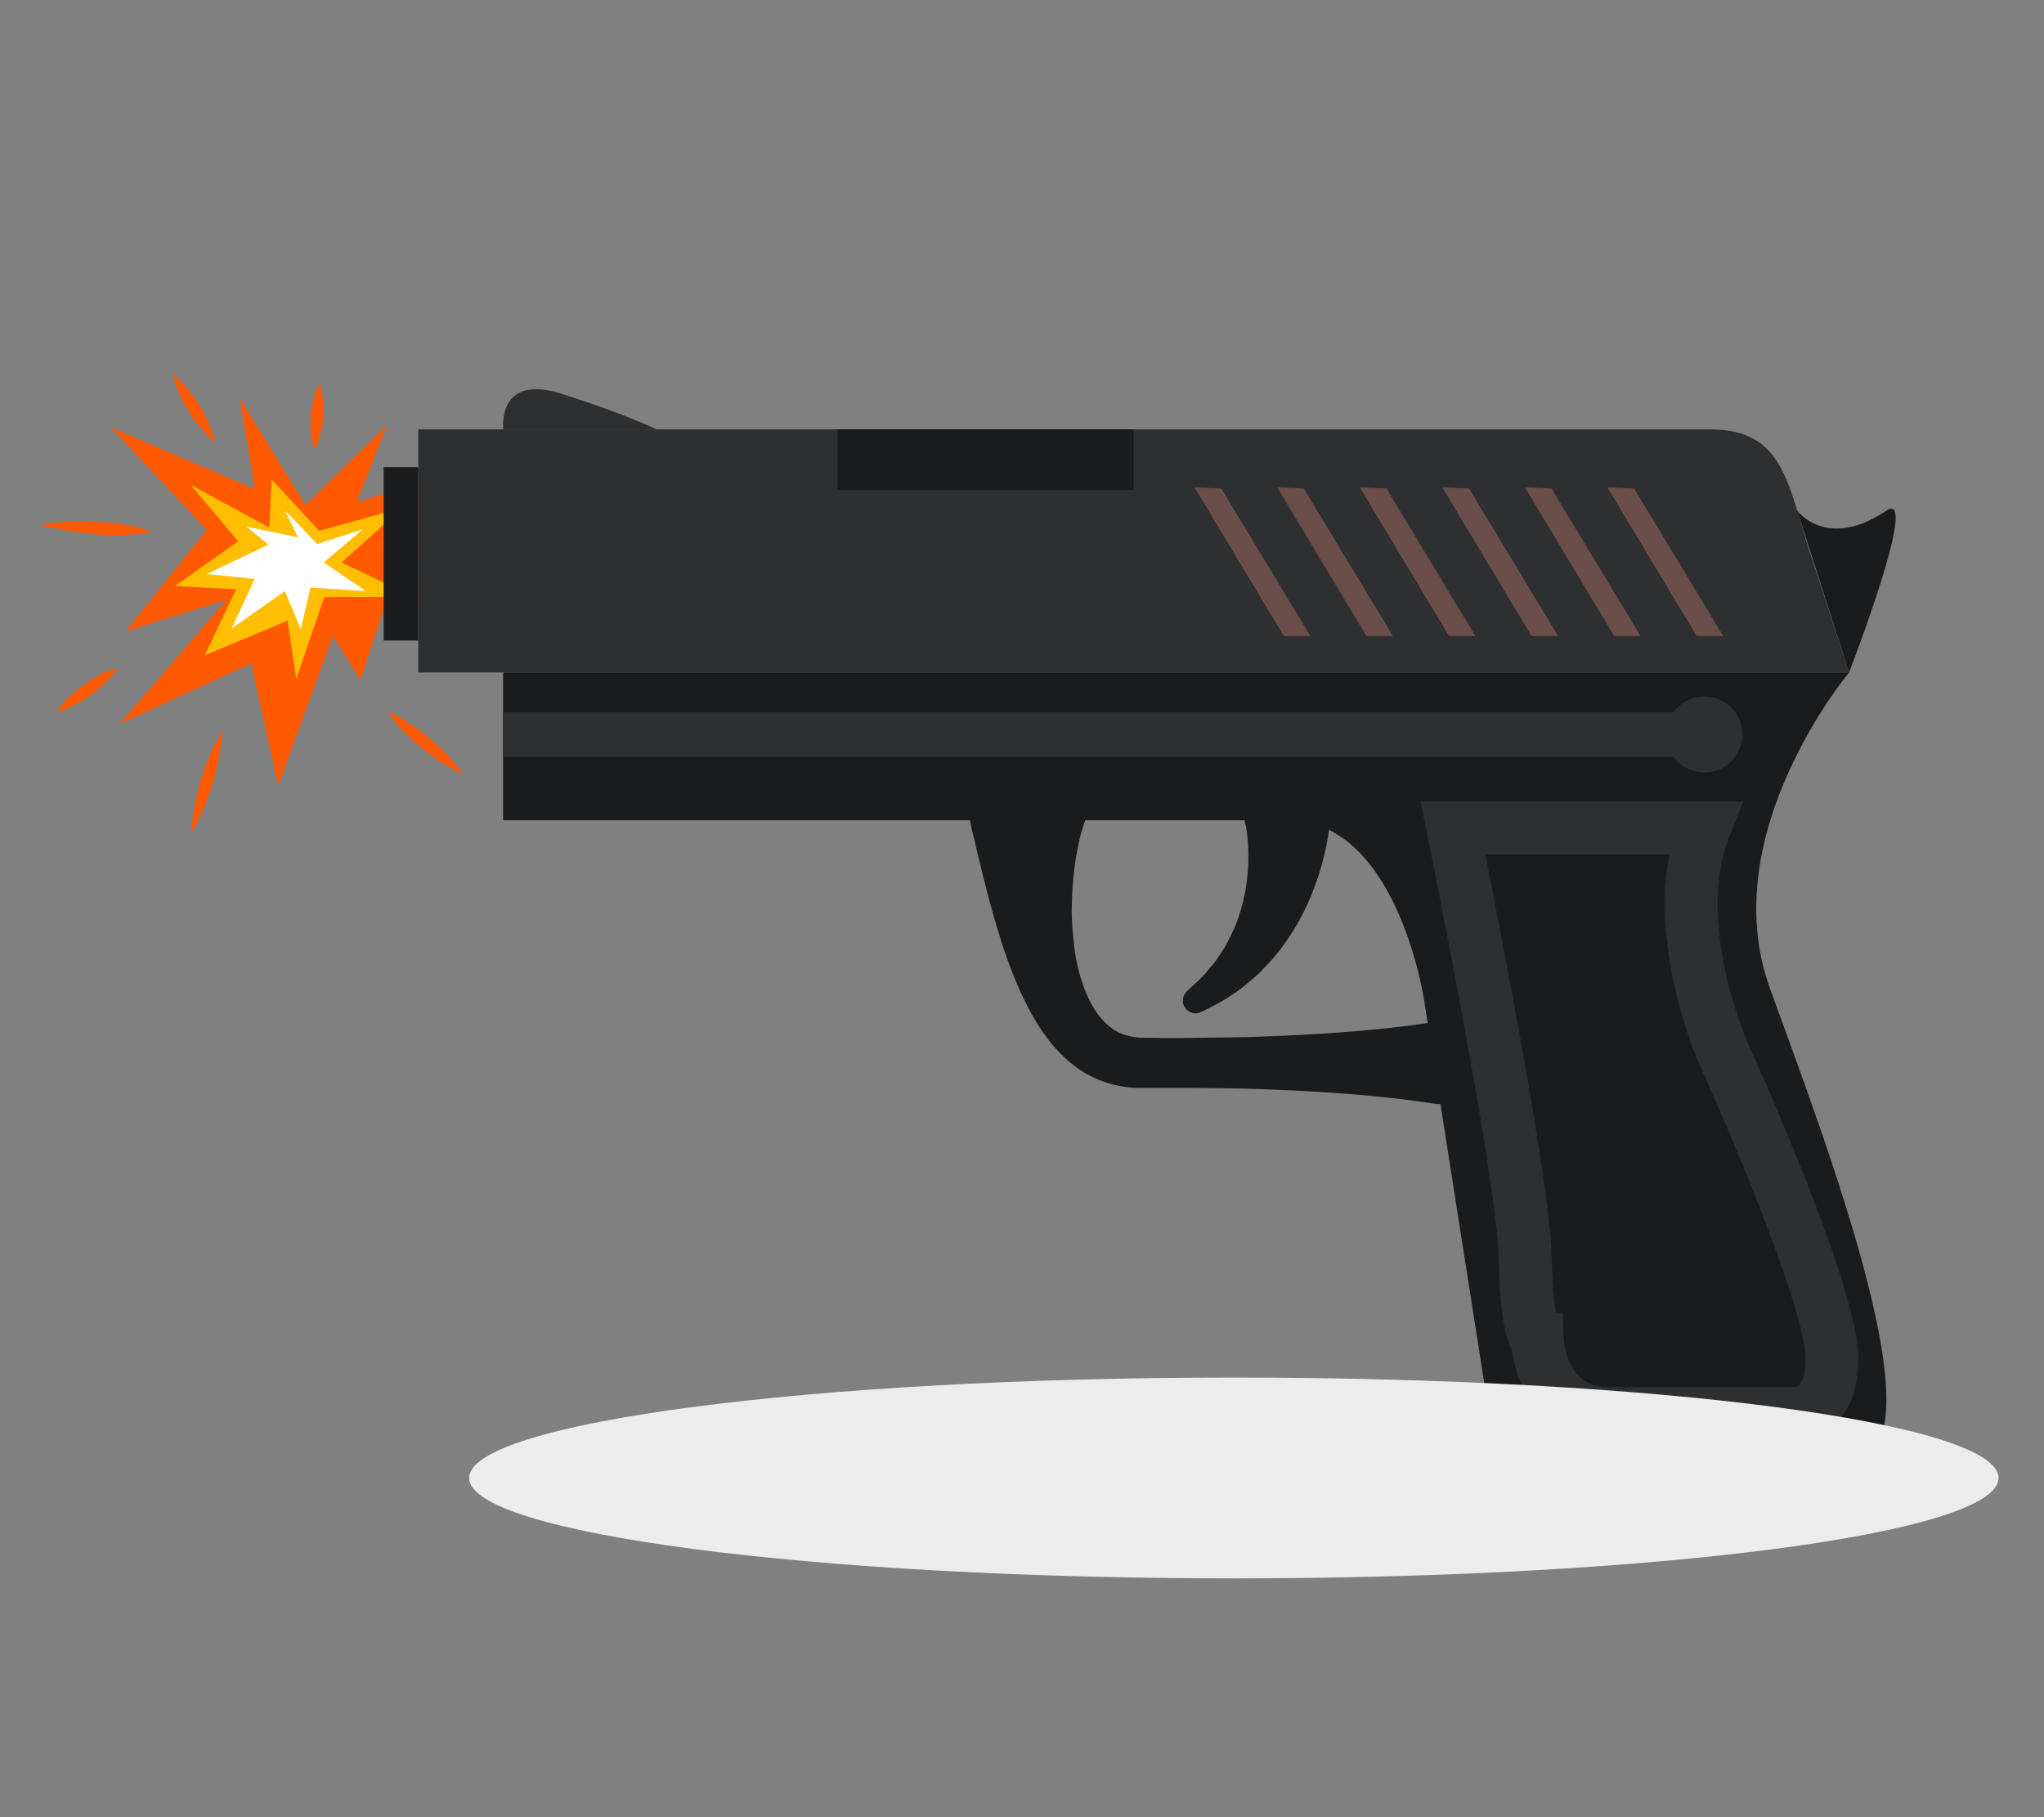 <?xml version="1.0" encoding="UTF-8"?>
<svg xmlns="http://www.w3.org/2000/svg" viewBox="0 0 540 480">
  <rect x="0" y="0" width="540" height="480" fill="#808080" stroke="none"/>
  <defs>
    <style>
      .cls-1 {
        fill: #ffbf00;
      }

      .cls-1, .cls-2, .cls-3, .cls-4, .cls-5, .cls-6, .cls-7, .cls-8 {
        stroke-width: 0px;
      }

      .cls-2 {
        fill: #ff5900;
      }

      .cls-3 {
        fill: #1a1b1c;
      }

      .cls-9 {
        isolation: isolate;
      }

      .cls-4 {
        fill: none;
      }

      .cls-5 {
        fill: #6b4e4a;
      }

      .cls-6 {
        fill: #fff;
      }

      .cls-7 {
        fill: #2e2f31;
      }

      .cls-8 {
        fill: #ececec;
        mix-blend-mode: multiply;
      }
    </style>
  </defs>
  <g class="cls-9">
    <g id="Layer_2" data-name="Layer 2">
      <g id="Layer_2-2" data-name="Layer 2">
        <g>
          <rect class="cls-4" width="540" height="480"/>
          <g>
            <polygon class="cls-2" points="95.24 179.55 87.93 168.05 73.51 207.61 66.34 175.22 31.61 191.26 59.83 158.42 33.19 166.76 54.61 139.98 29.23 112.85 67.33 129.19 63.31 105.13 80.68 133.41 102.24 112.35 94.28 132.66 123.88 123.32 107.63 142.57 122.98 142.87 101.44 148.82 124.89 162.28 101.98 159.04 95.24 179.55"/>
            <polygon class="cls-1" points="106.34 134.11 90.25 148.59 109.21 157.62 85.68 157.73 78.28 179.31 75.97 163.95 54.08 173.09 62.38 155.65 46.23 154.8 62.9 142.99 50.39 128.07 71.12 139.35 71.79 126.69 84.34 140.21 106.34 134.11"/>
            <polygon class="cls-6" points="95.84 139.82 85.52 148.58 96.65 156.14 82.02 155.2 79.47 166.2 75.24 156.15 61.19 166.03 67.29 152.92 54.64 151.62 70.94 143.85 65.08 139.1 78.7 141.95 75.34 134.89 83.81 143.7 95.84 139.82"/>
            <g>
              <path class="cls-2" d="m11,138.85c3.99.7,7.95,1.57,11.97,2.04,5.61.66,11.24.62,16.95-.3-3.63-2.54-19.37-3.66-28.8-2.11-.04.12-.08.24-.12.36Z"/>
              <path class="cls-2" d="m56.8,116.41c-2.05-6.9-5.61-12.86-11.14-17.6,1.77,7.05,5.54,12.91,10.85,17.85.1-.08.19-.16.29-.25Z"/>
              <path class="cls-2" d="m50.44,220.27c4.89-8.5,7.54-17.7,8.35-27.46-4.88,8.5-7.57,17.69-8.35,27.46Z"/>
              <path class="cls-2" d="m122.35,204.37c-5.49-7.21-11.91-12.42-19.59-16.38,1.28,4.14,13.31,14.26,19.59,16.38Z"/>
              <path class="cls-2" d="m15.09,188.21c6.63-2.38,11.78-6.13,15.94-11.53-3.74-.16-14.03,7.14-15.94,11.53Z"/>
              <path class="cls-2" d="m83.22,118.76c2.45-5.7,2.82-11.34,1.4-17.33-2.68,3.1-3.51,13.45-1.4,17.33Z"/>
            </g>
          </g>
          <g>
            <g>
              <path class="cls-3" d="m351.39,216.02s-.03.27-.06.77c-.03.68-.11,1.52-.23,2.42-.24,1.89-.68,4.47-1.44,7.46-1.47,5.97-4.33,13.68-8.83,20.43-2.14,3.41-4.75,6.49-7.39,9.13-1.24,1.37-2.68,2.48-3.96,3.57-1.25,1.12-2.56,2.03-3.79,2.82-2.37,1.69-4.51,2.77-6,3.51-1.47.74-2.32,1.17-2.32,1.17-1.65.84-3.67.18-4.51-1.47-.69-1.36-.37-2.96.69-3.97l.32-.3s.61-.57,1.67-1.56c1.07-.97,2.58-2.35,4.07-4.27.8-.9,1.62-1.89,2.34-3.08.75-1.14,1.61-2.27,2.24-3.61,1.42-2.58,2.68-5.4,3.52-8.38,1.85-5.85,2.26-12.02,2.06-16.49-.07-2.24-.3-4.06-.5-5.25-.09-.64-.18-.99-.25-1.16-.05-.13-.12-.54-.11-.48l-.05-.3c-.98-6.19,3.23-12.01,9.42-12.99,6.18-.99,12,3.22,12.99,9.42.14.86.17,1.78.11,2.6Z"/>
              <path class="cls-7" d="m110.51,177.62v-64.2h341.39c19.31,0,20.35,14.37,26.14,32.1l10.48,32.1H110.51Z"/>
              <rect class="cls-3" x="101.36" y="123.39" width="9.15" height="45.8"/>
              <path class="cls-7" d="m132.96,113.41s-1.8-14.82,15.3-9.43c17.1,5.4,25.2,9.43,25.2,9.43h-40.5Z"/>
              <path class="cls-3" d="m467.55,260.94c14.77,40.79,47,124.68,20.97,124.68h-72.61c-11.59,0-22.27-9.31-23.86-20.77l-15.77-100.42s-7-47.77-36.13-47.77h-207.24v-39.04h355.62s-35.74,42.53-20.97,83.32Z"/>
              <path class="cls-3" d="m286.56,217.11s-.17.48-.48,1.38c-.31.98-.75,2.49-1.14,4.43-.87,3.89-1.67,9.59-1.78,16.36-.1,3.39.21,7.01.63,10.77.47,3.74,1.35,7.57,2.72,11.17,1.36,3.58,3.28,6.93,5.77,9.19,2.42,2.39,5.42,3.45,8.9,3.7,4.6.09,9.62.13,14.33.04,4.77-.07,9.46-.13,14-.2,9.08-.3,17.55-.71,24.81-1.26,14.53-1.05,24.21-2.68,24.21-2.68,5.93-.99,11.55,3,12.55,8.93,1,5.92-3,11.55-8.93,12.55-1.22.2-2.47.18-3.62,0,0,0-9.68-1.64-24.21-2.67-7.26-.55-15.74-.97-24.81-1.26-4.54-.08-9.23-.14-14-.21-4.8,0-9.69,0-14.57,0-6.18.04-12.84-2.28-17.6-6.22-4.88-3.86-8.15-8.59-10.73-13.15-5.05-9.2-7.8-18.06-9.99-25.66-2.19-7.61-3.65-14.02-4.77-18.59-.55-2.33-.97-4.16-1.27-5.4-.27-1.37-.42-2.1-.42-2.1l-.23-1.15c-1.73-8.61,3.84-17,12.46-18.74,8.61-1.73,17,3.85,18.74,12.46.57,2.88.32,5.77-.57,8.35Z"/>
              <path class="cls-3" d="m474.8,134.89s7.75,10.62,23.54,0c9.1-6.13-9.83,42.73-9.83,42.73l-13.72-42.73Z"/>
              <polygon class="cls-5" points="346.19 168.01 339.18 168.01 315.63 128.78 322.62 129.01 346.19 168.01"/>
              <polygon class="cls-5" points="368 168.01 361 168.01 337.44 128.78 344.43 129.01 368 168.01"/>
              <polygon class="cls-5" points="389.81 168.01 382.81 168.01 359.25 128.78 366.26 129.01 389.81 168.01"/>
              <polygon class="cls-5" points="411.63 168.01 404.63 168.01 381.07 128.78 388.07 129.01 411.63 168.01"/>
              <polygon class="cls-5" points="433.44 168.01 426.44 168.01 402.88 128.78 409.88 129.01 433.44 168.01"/>
              <polygon class="cls-5" points="455.25 168.01 448.26 168.01 424.7 128.78 431.7 129.01 455.25 168.01"/>
              <rect class="cls-3" x="221.29" y="113.41" width="78.22" height="16.02"/>
              <rect class="cls-7" x="132.91" y="188.11" width="317.37" height="11.79"/>
              <path class="cls-7" d="m460.32,193.99c0,5.56-4.5,10.06-10.05,10.06s-10.06-4.51-10.06-10.06,4.5-10.04,10.06-10.04,10.05,4.51,10.05,10.04Z"/>
              <path class="cls-7" d="m474.82,380.37h-50.12c-17.72,0-24.1-14.53-25.34-23.97-2.37-4.54-3.13-12.73-3.47-24.78-.6-21.43-18.71-110.64-18.89-111.54l-1.71-8.39h85.26l-3.78,9.55c-8.88,22.48,4.74,53.73,4.87,54.03,2.98,6.56,29.33,65.06,29.33,83.52,0,10.2-3.79,15.48-6.98,18.08-3.92,3.24-8.02,3.48-9.18,3.48Zm-63.8-33.65h1.81l.29,6.69c.12,2.13,1.27,12.98,11.58,12.98h49.88c1.01-.24,2.43-2.4,2.43-7.58,0-11.63-17.24-53.88-28.11-77.79-.61-1.39-12.86-29.54-7.87-55.34h-48.63c4.6,23.14,16.96,86.76,17.49,105.56.23,8.11.73,12.83,1.15,15.49Z"/>
            </g>
            <path class="cls-8" d="m528,390.4c0,14.65-90.45,26.52-202.04,26.52s-202.02-11.88-202.02-26.52,90.45-26.53,202.02-26.53,202.04,11.88,202.04,26.53Z"/>
          </g>
        </g>
      </g>
    </g>
  </g>
</svg>